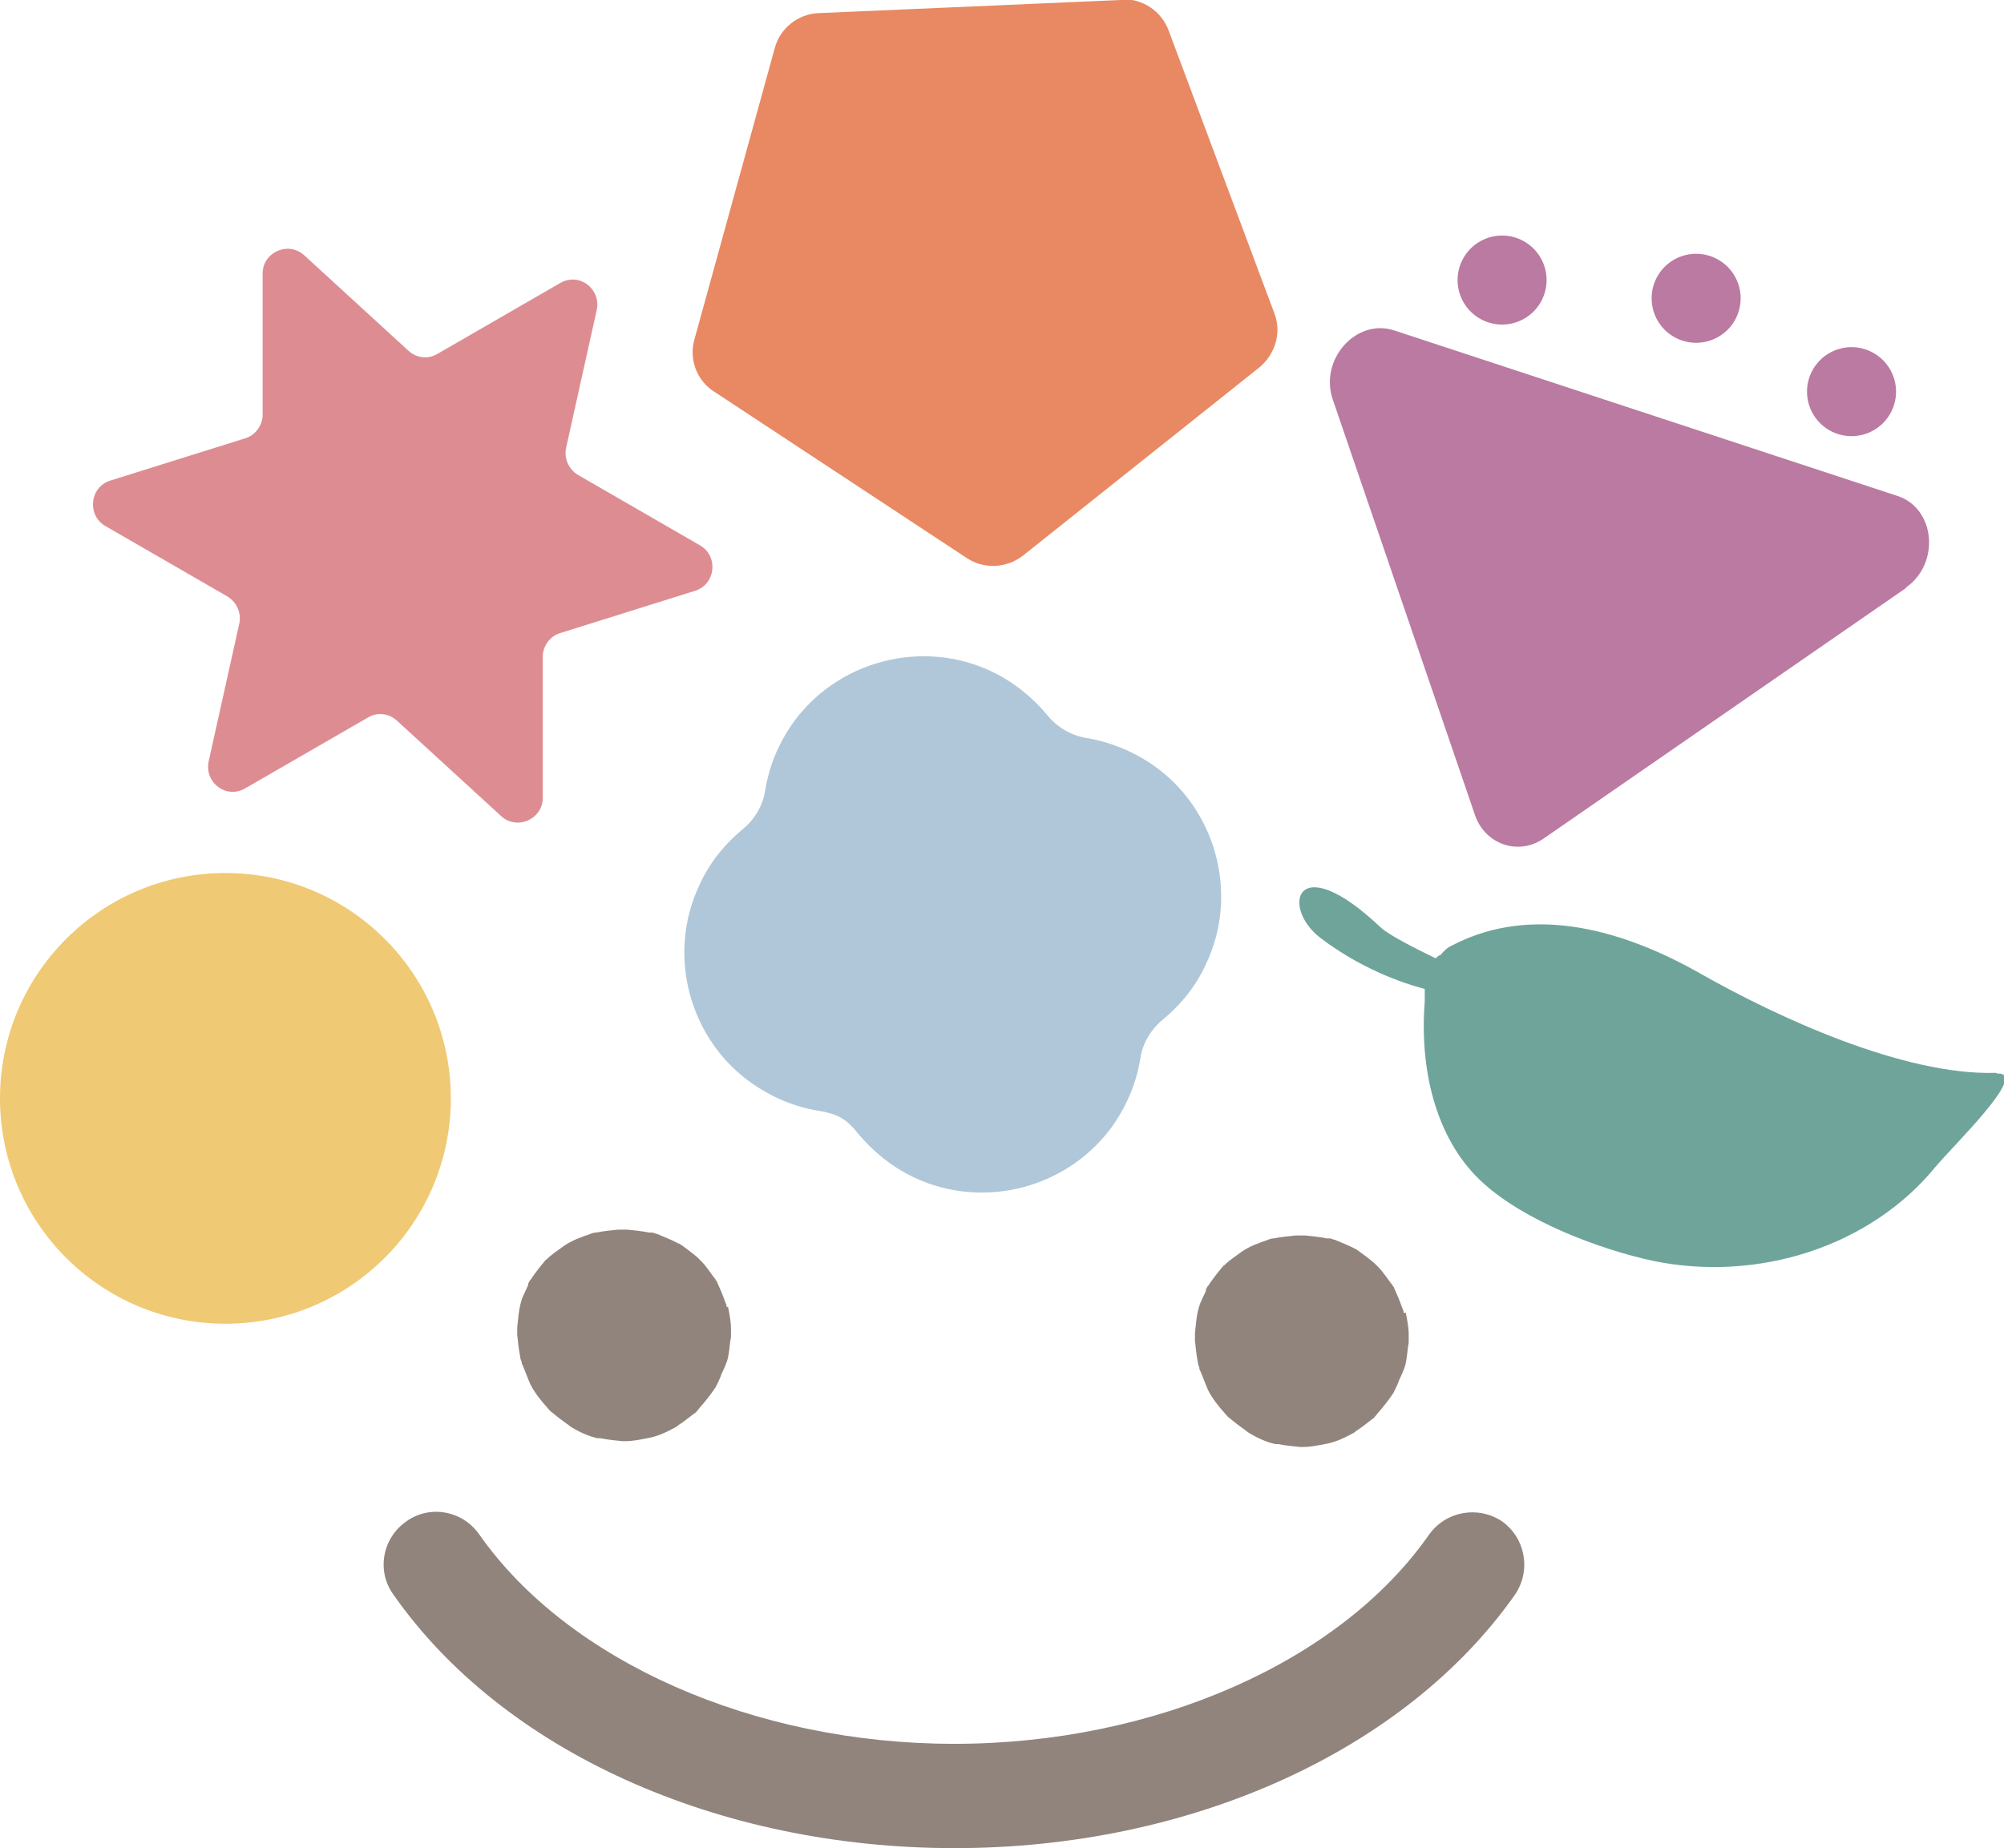 <?xml version="1.0" encoding="UTF-8"?>
<svg data-bbox="0 -0.104 274.872 253.504" viewBox="0 0 274.7 253.4" xmlns="http://www.w3.org/2000/svg" data-type="color">
    <g>
        <path d="M95.9 121.3c-4.6 9.6-1.4 21.4 7.4 27.4 2.8 1.9 5.8 3.1 8.9 3.6s4.1 1.5 5.4 3.1c2 2.4 4.5 4.5 7.6 6 9.6 4.6 21.4 1.5 27.5-7.3 1.9-2.8 3.1-5.8 3.6-8.9.3-2.1 1.4-4 3.1-5.4 2.4-2 4.5-4.5 5.9-7.6 4.6-9.6 1.4-21.4-7.4-27.4-2.8-1.9-5.9-3.1-8.9-3.6-2.1-.3-4.1-1.5-5.4-3.1-2-2.4-4.5-4.5-7.6-6-9.6-4.6-21.4-1.5-27.5 7.3-1.9 2.8-3.1 5.8-3.6 8.9-.3 2.1-1.4 4-3.1 5.4-2.4 2-4.5 4.5-5.9 7.6" fill="#afc7d9" data-color="1"/>
        <path fill="#f0c974" d="M61.8 150.6c0 17.066-13.834 30.9-30.9 30.9S0 167.666 0 150.6s13.834-30.9 30.9-30.9 30.9 13.834 30.9 30.9" data-color="2"/>
        <path d="m31.2 81.8-16.8-9.7c-2.5-1.5-2.1-5.3.7-6.2l18.5-5.8c1.4-.4 2.4-1.8 2.4-3.2V37.5c0-2.9 3.5-4.5 5.7-2.5L56 48.1c1.1 1 2.7 1.2 4 .4l16.8-9.7c2.6-1.5 5.6.8 5 3.7l-4.2 18.9c-.3 1.4.3 2.9 1.6 3.7L96 74.8c2.5 1.5 2.1 5.3-.7 6.2l-18.5 5.8c-1.4.4-2.4 1.8-2.4 3.2v19.4c0 2.9-3.5 4.5-5.7 2.5L54.4 98.8c-1.1-1-2.7-1.2-4-.4l-16.8 9.7c-2.6 1.5-5.6-.8-5-3.7l4.2-18.9c.3-1.4-.3-2.9-1.6-3.7" fill="#dd8d92" data-color="3"/>
        <path d="m153.6 0-41.4 1.8c-2.8.1-5.3 2.1-6 4.8l-11 39.9c-.8 2.7.3 5.7 2.7 7.2l34.6 22.8c2.4 1.6 5.5 1.4 7.7-.3l32.4-25.8c2.2-1.8 3.1-4.8 2.1-7.4L160.2 4.2c-1-2.7-3.6-4.4-6.4-4.3Z" fill="#e88963" data-color="4"/>
        <path d="m261.3 80.6-49.6 34.3c-3.5 2.5-8.1.9-9.5-3.1l-19.5-57c-1.9-5.5 3.2-11.2 8.4-9.5l69 22.7c5.2 1.7 5.9 9.3 1.1 12.6Z" fill="#ba7aa1" data-color="5"/>
        <path fill="#ba7aa1" d="M212 38.4a6.1 6.1 0 1 1-12.2 0 6.1 6.1 0 0 1 12.2 0" data-color="5"/>
        <path fill="#ba7aa1" d="M238.6 40.9a6.1 6.1 0 1 1-12.2 0 6.1 6.1 0 0 1 12.2 0" data-color="5"/>
        <path fill="#ba7aa1" d="M259.9 53.7a6.1 6.1 0 1 1-12.2 0 6.1 6.1 0 0 1 12.2 0" data-color="5"/>
        <path d="M99.6 179.2c0-.3-.1-.5-.2-.7-.3-.9-.7-1.8-1.1-2.7 0-.1-.1-.2-.2-.3 0-.1-.1-.2-.2-.3-.6-.8-1.1-1.6-1.8-2.3l-.5-.5c-.7-.6-1.5-1.2-2.2-1.7-.1 0-.2-.2-.4-.2-.9-.5-2-.9-2.9-1.3-.2 0-.5-.2-.7-.2H89c-1-.2-2-.3-3-.4h-1.3c-1 .1-2 .2-3 .4-.3 0-.6.1-.8.2-1.2.4-2.6.9-3.7 1.7-.8.6-1.6 1.1-2.3 1.8-.1 0-.2.2-.3.3-.6.7-1.2 1.5-1.7 2.2 0 .1-.2.3-.3.4 0 .1-.1.2-.2.4v.2c-.2.4-.4.9-.6 1.3s-.3.7-.4 1.1c-.3 1-.4 2.5-.5 3.4v1c.1 1 .2 2 .4 3 0 .2.1.5.2.7 0 .1 0 .3.1.4.4.9.7 1.8 1.1 2.7.6 1.2 1.5 2.3 2.4 3.3.2.2.3.4.5.5.7.6 1.5 1.2 2.2 1.7.1 0 .2.2.4.3 1.1.7 2.4 1.3 3.7 1.6h.4c1 .2 2 .3 3 .4h.4c1 0 2-.2 3-.4 1.3-.2 2.6-.8 3.7-1.4.2-.1.4-.2.6-.4.8-.5 1.5-1.1 2.3-1.7.1 0 .2-.2.3-.3.2-.2.3-.4.5-.6.7-.8 1.4-1.7 2-2.6.3-.6.6-1.2.8-1.8.3-.6.6-1.3.8-1.9.3-1.1.3-2.2.5-3.2v-1.1c0-1-.2-2-.4-3Z" fill="#90847d" data-color="6"/>
        <path d="M192.4 180c0-.3-.1-.5-.2-.7-.3-.9-.7-1.8-1.1-2.7 0-.1-.1-.2-.2-.3 0-.1-.1-.2-.2-.3-.6-.8-1.1-1.6-1.8-2.3l-.5-.5c-.7-.6-1.5-1.2-2.2-1.7-.1 0-.2-.2-.3-.2-.9-.5-2-.9-2.9-1.3-.2 0-.5-.2-.7-.2h-.4c-1-.2-2-.3-3-.4h-1.3c-1 .1-2 .2-3 .4-.3 0-.6.1-.8.2-1.2.4-2.6.9-3.7 1.7-.8.6-1.6 1.1-2.3 1.8-.1 0-.2.2-.3.3-.6.7-1.2 1.5-1.7 2.2 0 .1-.2.3-.3.4 0 .1-.1.2-.2.4v.2c-.2.4-.4.9-.6 1.3s-.3.7-.4 1.1c-.3 1-.4 2.5-.5 3.4v1c.1 1 .2 2 .4 3 0 .2.1.5.2.7 0 .1 0 .3.1.4.4.9.7 1.8 1.1 2.7.6 1.2 1.5 2.3 2.4 3.3.2.2.3.4.5.5.7.6 1.5 1.2 2.2 1.7.1 0 .2.2.4.3 1.1.7 2.4 1.3 3.7 1.6h.4c1 .2 2 .3 3 .4h.4c1 0 2-.2 3-.4 1.3-.2 2.6-.8 3.7-1.4.2-.1.4-.2.6-.4.8-.5 1.5-1.1 2.3-1.7.1 0 .2-.2.3-.3.2-.2.3-.4.5-.6.7-.8 1.4-1.7 2-2.6.3-.6.6-1.2.8-1.8.3-.6.6-1.3.8-1.9.3-1.1.3-2.2.5-3.2V183c0-1-.2-2-.4-3Z" fill="#90847d" data-color="6"/>
        <path d="M130.8 253.4c-32.4 0-61.9-13.3-76.9-34.8-2.3-3.2-1.5-7.7 1.8-10 3.2-2.3 7.7-1.5 10 1.8 12.2 17.4 37.7 28.7 65.1 28.7s52.9-11.2 65.1-28.7c2.3-3.2 6.7-4 10-1.8 3.2 2.3 4 6.7 1.8 10-15 21.4-44.4 34.8-76.8 34.8Z" fill="#90847d" data-color="6"/>
        <path d="M273.6 147.1c-12.7.4-30.1-7.7-40.5-13.6-10.2-5.8-22.8-9.7-34-3.9-.7.3-1.2.8-1.6 1.3-.3.1-.5.3-.7.5-2.9-1.4-6.4-3.2-7.5-4.2-11.7-11.1-13.8-2.8-8.3 1.4 5.4 4.1 10.9 6.1 14.3 7v1.7c-.8 10.3 2 19.5 8 24.9 5.7 5.2 15.9 9.1 23.4 10.7 14.2 2.9 29.6-1.9 38.6-12.9 2.5-3 12.9-13 8.5-12.8Z" fill="#6fa49b" data-color="7"/>
    </g>
</svg>
